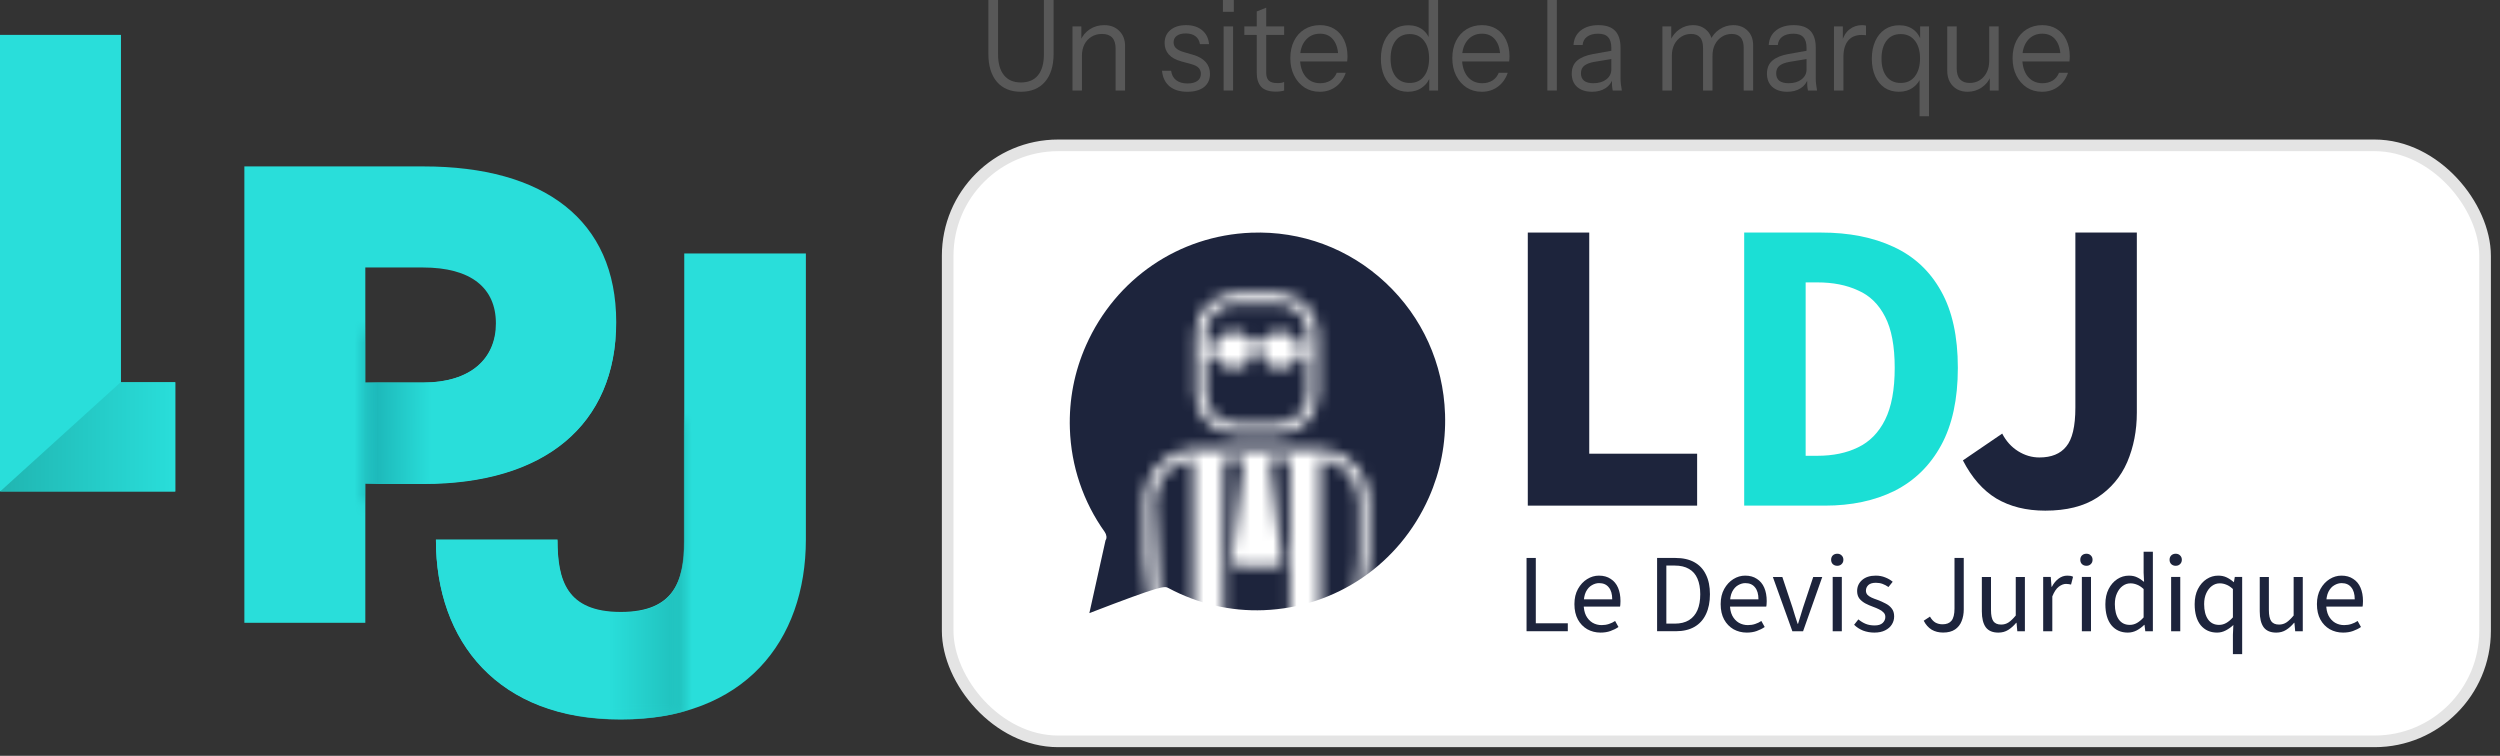<svg xmlns="http://www.w3.org/2000/svg" width="215" height="65" viewBox="0 0 215 65" fill="none"><rect x="0" y="0" width="215" height="65" fill="#333333" stroke="none"/><path d="M15.062 42.248H0V3H10.403V32.901H15.062V42.248Z" fill="#29DEDA"></path><path d="M36.427 41.59H31.418V53.561H21.015V14.312H36.427C46.775 14.312 52.995 18.904 52.995 27.705C52.995 36.56 46.775 41.59 36.427 41.59ZM36.372 23.004H31.418V32.898H36.372C40.5 32.898 42.647 30.821 42.647 27.814C42.647 24.753 40.5 23.004 36.372 23.004Z" fill="#29DEDA"></path><path d="M69.305 21.797V46.395C69.305 55.142 64.02 61.865 53.397 61.865C42.828 61.865 37.489 55.142 37.489 46.395H47.948C47.948 49.894 48.718 52.627 53.397 52.627C58.021 52.627 58.846 49.894 58.846 46.559V21.797H69.305Z" fill="#29DEDA"></path><mask id="mask0_633_22" style="mask-type:alpha" maskUnits="userSpaceOnUse" x="31" y="28" width="26" height="16"><path d="M56.911 28.52H31.41V43.188H56.911V28.52Z" fill="url(#paint0_linear_633_22)"></path></mask><g mask="url(#mask0_633_22)"><path d="M36.432 41.625H31.401V53.634H20.952V14.262H36.432C46.826 14.262 52.983 18.86 52.983 27.688C52.983 36.572 46.826 41.625 36.432 41.625ZM36.377 22.981H31.401V32.906H36.377C40.523 32.906 42.679 30.822 42.679 27.806C42.679 24.735 40.523 22.981 36.377 22.981Z" fill="url(#paint1_linear_633_22)"></path></g><mask id="mask1_633_22" style="mask-type:alpha" maskUnits="userSpaceOnUse" x="36" y="36" width="23" height="26"><path d="M58.815 36.215H36.288V61.897H58.815V36.215Z" fill="url(#paint2_linear_633_22)"></path></mask><g mask="url(#mask1_633_22)"><path d="M69.25 21.941V46.465C69.25 55.185 63.976 61.888 53.371 61.888C42.822 61.888 37.492 55.185 37.492 46.465H47.932C47.932 49.953 48.701 52.678 53.371 52.678C57.987 52.678 58.811 49.953 58.811 46.629V21.941H69.25Z" fill="url(#paint3_linear_633_22)"></path></g><path fill-rule="evenodd" clip-rule="evenodd" d="M0 42.275H15.078V32.863H10.41V32.84L0 42.275Z" fill="url(#paint4_linear_633_22)"></path><rect x="81.5" y="12.5" width="132.216" height="51.256" rx="9.5" fill="white"></rect><rect x="81.5" y="12.5" width="132.216" height="51.256" rx="9.5" stroke="#E4E4E4"></rect><path fill-rule="evenodd" clip-rule="evenodd" d="M107.604 20.012C111.913 19.844 116.021 21.374 119.168 24.322C122.317 27.269 124.131 31.279 124.274 35.615C124.356 38.114 123.888 40.531 122.879 42.8L122.879 42.8C120.333 48.526 114.892 52.233 108.68 52.475C105.852 52.586 103.036 51.938 100.479 50.571C100.152 50.395 99.978 50.301 93.685 52.729L95.078 46.461C95.215 46.285 95.16 45.965 95.01 45.753C93.153 43.153 92.115 40.082 92.009 36.871C91.927 34.373 92.396 31.956 93.405 29.686C95.951 23.961 101.391 20.254 107.604 20.012Z" fill="#1D243C"></path><mask id="mask2_633_22" style="mask-type:alpha" maskUnits="userSpaceOnUse" x="98" y="25" width="20" height="31"><path d="M106.283 25.23H109.881C110.836 25.23 111.704 25.622 112.332 26.252C112.963 26.884 113.353 27.753 113.353 28.709V33.832C113.353 34.789 112.962 35.66 112.334 36.289L112.308 36.313C111.68 36.93 110.822 37.31 109.88 37.31H106.282C105.326 37.31 104.457 36.919 103.828 36.289C103.2 35.66 102.809 34.789 102.809 33.832V28.709C102.809 27.753 103.2 26.884 103.829 26.253C104.457 25.622 105.326 25.23 106.282 25.23H106.283ZM109.174 39.468L110.257 48.268C110.257 48.508 110.062 48.703 109.823 48.703C108.702 48.703 107.381 48.77 106.287 48.699C106.05 48.671 105.88 48.453 105.91 48.215L106.989 39.468H105.224V55.999H110.937V39.468H109.172L109.174 39.468ZM113.543 39.48V54.792C114.414 54.721 115.2 54.34 115.799 53.749C116.465 53.081 116.873 48.896 116.873 47.9V43.093C116.873 42.096 116.466 41.191 115.809 40.533C115.218 39.941 114.424 39.55 113.543 39.48ZM102.62 55.156V39.48C101.749 39.55 100.964 39.931 100.364 40.522C99.699 41.19 99.292 42.096 99.292 43.093L99.764 52.061C99.764 53.058 100.171 53.963 100.828 54.621C101.419 55.213 102.909 56.562 102.622 51.513L102.62 55.156ZM107.518 29.389C107.695 29.316 107.887 29.276 108.081 29.276C108.273 29.276 108.465 29.316 108.644 29.388C108.72 29.236 108.821 29.098 108.94 28.979C109.228 28.688 109.627 28.509 110.067 28.509C110.507 28.509 110.905 28.688 111.193 28.977C111.384 29.169 111.526 29.406 111.601 29.672H112.483V28.708C112.483 27.99 112.19 27.338 111.719 26.866C111.247 26.393 110.595 26.1 109.879 26.1H106.281C105.565 26.1 104.913 26.395 104.441 26.867C103.969 27.338 103.676 27.99 103.676 28.709V29.673H104.559C104.634 29.407 104.776 29.171 104.966 28.98C105.254 28.689 105.653 28.511 106.093 28.511C106.533 28.511 106.931 28.689 107.219 28.978C107.339 29.098 107.439 29.236 107.516 29.388L107.518 29.389ZM108.483 30.291C108.443 30.257 108.399 30.228 108.353 30.207C108.272 30.168 108.179 30.147 108.082 30.147C107.984 30.147 107.892 30.167 107.81 30.207C107.764 30.229 107.72 30.258 107.68 30.291C107.638 30.659 107.471 30.989 107.224 31.237L107.195 31.262C106.909 31.536 106.521 31.705 106.095 31.705C105.655 31.705 105.255 31.526 104.968 31.237C104.778 31.047 104.637 30.808 104.561 30.543H103.679V33.832C103.679 34.549 103.973 35.201 104.445 35.674C104.916 36.147 105.568 36.441 106.284 36.441H109.883C110.589 36.441 111.232 36.156 111.711 35.686C112.192 35.202 112.486 34.55 112.486 33.833V30.544H111.605C111.529 30.81 111.387 31.048 111.198 31.238L111.169 31.263C110.883 31.537 110.496 31.706 110.069 31.706C109.63 31.706 109.229 31.527 108.942 31.238C108.695 30.99 108.527 30.66 108.485 30.292L108.483 30.291ZM102.909 38.599H113.251C114.485 38.599 115.608 39.104 116.42 39.919C117.235 40.733 117.74 41.857 117.74 43.094V47.901C117.74 49.138 117.235 52.935 116.421 53.749H116.395C115.585 54.55 114.472 55.999 113.25 55.999H102.809C101.575 55.999 100.551 55.436 99.738 54.621C98.924 53.807 98.42 49.138 98.42 47.901V43.094C98.42 41.857 98.924 40.733 99.738 39.919L99.764 39.895C100.575 39.095 101.687 38.599 102.909 38.599Z" fill="#F2F2F2"></path></mask><g mask="url(#mask2_633_22)"><path fill-rule="evenodd" clip-rule="evenodd" d="M107.588 19.833C111.942 19.663 116.092 21.209 119.273 24.187C122.454 27.165 124.287 31.217 124.431 35.598C124.514 38.122 124.04 40.564 123.021 42.856L123.021 42.857C120.449 48.642 114.952 52.388 108.675 52.633C105.817 52.744 102.973 52.09 100.389 50.708C100.059 50.531 99.883 50.436 93.524 52.888L94.932 46.556C95.071 46.377 95.015 46.054 94.863 45.841C92.987 43.213 91.939 40.11 91.832 36.867C91.748 34.343 92.222 31.9 93.242 29.607C95.814 23.823 101.311 20.077 107.588 19.833Z" fill="white"></path><path fill-rule="evenodd" clip-rule="evenodd" d="M93.425 29.687C92.418 31.952 91.95 34.364 92.032 36.858C92.138 40.062 93.174 43.127 95.026 45.722C95.122 45.856 95.186 46.022 95.206 46.185C95.224 46.331 95.208 46.498 95.12 46.636L93.802 52.564C96.751 51.429 98.304 50.871 99.16 50.617C99.602 50.486 99.875 50.431 100.065 50.426C100.164 50.423 100.245 50.434 100.318 50.456C100.386 50.477 100.44 50.506 100.48 50.527L100.483 50.529C103.036 51.894 105.845 52.54 108.667 52.43C114.866 52.188 120.296 48.489 122.837 42.773L122.838 42.773C123.844 40.508 124.312 38.096 124.23 35.602C124.087 31.274 122.277 27.273 119.135 24.332C115.994 21.391 111.896 19.864 107.596 20.032C101.396 20.273 95.967 23.972 93.425 29.687ZM91.63 36.871C91.546 34.317 92.026 31.844 93.058 29.523C95.661 23.669 101.225 19.877 107.58 19.63C111.988 19.458 116.19 21.023 119.41 24.038C122.63 27.053 124.486 31.155 124.632 35.589C124.716 38.143 124.236 40.616 123.205 42.936L123.205 42.937C120.602 48.791 115.037 52.584 108.683 52.831C105.789 52.944 102.909 52.282 100.294 50.884L100.294 50.883C100.251 50.861 100.229 50.849 100.202 50.841C100.177 50.834 100.14 50.827 100.077 50.828C99.942 50.832 99.712 50.873 99.274 51.003C98.403 51.261 96.778 51.847 93.597 53.074L93.247 53.209L94.746 46.466L94.773 46.43C94.799 46.398 94.819 46.332 94.807 46.233C94.795 46.137 94.756 46.035 94.699 45.955C92.8 43.296 91.739 40.154 91.63 36.871Z" fill="white"></path></g><path d="M131.39 43.484V20H136.675V39.018H145.953V43.484H131.39Z" fill="#1D243C"></path><path d="M150 43.484V20H156.617C159.014 20 161.087 20.408 162.837 21.225C164.611 22.041 165.978 23.314 166.936 25.043C167.895 26.747 168.375 28.945 168.375 31.634C168.375 34.323 167.895 36.545 166.936 38.297C165.978 40.05 164.635 41.359 162.909 42.224C161.207 43.064 159.217 43.484 156.94 43.484H150ZM155.286 39.198H156.293C157.636 39.198 158.798 38.958 159.781 38.478C160.788 37.997 161.567 37.205 162.118 36.1C162.669 34.996 162.945 33.507 162.945 31.634C162.945 29.761 162.669 28.296 162.118 27.24C161.567 26.159 160.788 25.403 159.781 24.971C158.798 24.514 157.636 24.286 156.293 24.286H155.286V39.198Z" fill="#1BDFD5"></path><path d="M175.893 43.916C174.263 43.916 172.861 43.568 171.686 42.872C170.536 42.175 169.577 41.083 168.81 39.594L172.19 37.289C172.525 37.937 172.981 38.442 173.556 38.802C174.131 39.162 174.743 39.342 175.39 39.342C176.421 39.342 177.188 39.03 177.691 38.406C178.219 37.781 178.482 36.665 178.482 35.056V20H183.768V35.488C183.768 37.025 183.493 38.442 182.941 39.738C182.39 41.011 181.527 42.031 180.352 42.8C179.202 43.544 177.716 43.916 175.893 43.916Z" fill="#1D243C"></path><path d="M131.283 54.285V47.984H132.079V53.603H134.831V54.285H131.283Z" fill="#1D243C"></path><path d="M137.644 54.403C137.229 54.403 136.849 54.306 136.503 54.114C136.164 53.916 135.896 53.638 135.698 53.279C135.5 52.914 135.4 52.472 135.4 51.953C135.4 51.448 135.503 51.012 135.707 50.647C135.912 50.282 136.174 50 136.494 49.802C136.813 49.603 137.152 49.504 137.51 49.504C137.906 49.504 138.242 49.597 138.517 49.783C138.798 49.962 139.009 50.215 139.15 50.542C139.291 50.868 139.361 51.252 139.361 51.694C139.361 51.777 139.358 51.857 139.351 51.934C139.351 52.011 139.342 52.088 139.323 52.165H135.966V51.54H138.651C138.651 51.092 138.552 50.75 138.354 50.513C138.162 50.269 137.884 50.148 137.52 50.148C137.309 50.148 137.101 50.209 136.897 50.33C136.692 50.445 136.522 50.634 136.388 50.897C136.26 51.159 136.196 51.508 136.196 51.944C136.196 52.341 136.264 52.674 136.398 52.943C136.539 53.211 136.727 53.416 136.963 53.557C137.2 53.692 137.459 53.759 137.74 53.759C137.964 53.759 138.172 53.727 138.364 53.663C138.562 53.599 138.741 53.513 138.9 53.404L139.188 53.922C138.984 54.063 138.753 54.178 138.498 54.268C138.249 54.358 137.964 54.403 137.644 54.403Z" fill="#1D243C"></path><path d="M142.51 54.285V47.984H144.082C144.728 47.984 145.271 48.106 145.712 48.349C146.154 48.593 146.486 48.948 146.71 49.416C146.94 49.876 147.055 50.44 147.055 51.106C147.055 51.772 146.94 52.345 146.71 52.825C146.486 53.299 146.157 53.661 145.722 53.911C145.287 54.16 144.753 54.285 144.121 54.285H142.51ZM143.306 53.632H144.025C144.517 53.632 144.926 53.533 145.252 53.334C145.578 53.129 145.821 52.841 145.981 52.47C146.141 52.099 146.221 51.644 146.221 51.106C146.221 50.581 146.141 50.133 145.981 49.761C145.821 49.39 145.578 49.111 145.252 48.926C144.926 48.734 144.517 48.638 144.025 48.638H143.306V53.632Z" fill="#1D243C"></path><path d="M150.22 54.403C149.805 54.403 149.424 54.306 149.079 54.114C148.741 53.916 148.472 53.638 148.274 53.279C148.076 52.914 147.977 52.472 147.977 51.953C147.977 51.448 148.079 51.012 148.283 50.647C148.488 50.282 148.75 50 149.07 49.802C149.389 49.603 149.728 49.504 150.086 49.504C150.483 49.504 150.818 49.597 151.093 49.783C151.374 49.962 151.585 50.215 151.726 50.542C151.866 50.868 151.937 51.252 151.937 51.694C151.937 51.777 151.934 51.857 151.927 51.934C151.927 52.011 151.918 52.088 151.898 52.165H148.542V51.54H151.227C151.227 51.092 151.128 50.75 150.93 50.513C150.738 50.269 150.46 50.148 150.096 50.148C149.885 50.148 149.677 50.209 149.472 50.33C149.268 50.445 149.099 50.634 148.964 50.897C148.836 51.159 148.773 51.508 148.773 51.944C148.773 52.341 148.839 52.674 148.974 52.943C149.114 53.211 149.303 53.416 149.54 53.557C149.776 53.692 150.035 53.759 150.316 53.759C150.54 53.759 150.748 53.727 150.939 53.663C151.138 53.599 151.317 53.513 151.477 53.404L151.764 53.922C151.56 54.063 151.33 54.178 151.074 54.268C150.824 54.358 150.54 54.403 150.22 54.403Z" fill="#1D243C"></path><path d="M154.144 54.289L152.466 49.621H153.281L154.163 52.272C154.233 52.496 154.303 52.727 154.374 52.964C154.451 53.194 154.524 53.422 154.595 53.645H154.633C154.697 53.422 154.767 53.194 154.844 52.964C154.921 52.727 154.991 52.496 155.055 52.272L155.937 49.621H156.714L155.064 54.289H154.144Z" fill="#1D243C"></path><path d="M157.611 54.287V49.619H158.397V54.287H157.611ZM158.004 48.658C157.85 48.658 157.723 48.61 157.62 48.514C157.524 48.418 157.477 48.293 157.477 48.14C157.477 47.986 157.524 47.861 157.62 47.765C157.723 47.669 157.85 47.621 158.004 47.621C158.157 47.621 158.282 47.669 158.378 47.765C158.48 47.861 158.531 47.986 158.531 48.14C158.531 48.293 158.48 48.418 158.378 48.514C158.282 48.61 158.157 48.658 158.004 48.658Z" fill="#1D243C"></path><path d="M161.19 54.403C160.851 54.403 160.528 54.345 160.221 54.23C159.921 54.108 159.665 53.941 159.454 53.73L159.819 53.269C160.023 53.436 160.234 53.564 160.452 53.653C160.675 53.743 160.931 53.788 161.219 53.788C161.526 53.788 161.755 53.718 161.909 53.576C162.062 53.429 162.139 53.256 162.139 53.058C162.139 52.898 162.085 52.767 161.976 52.664C161.874 52.555 161.743 52.466 161.583 52.395C161.429 52.318 161.263 52.248 161.084 52.184C160.854 52.101 160.633 52.005 160.423 51.896C160.212 51.78 160.039 51.64 159.905 51.473C159.777 51.3 159.713 51.086 159.713 50.83C159.713 50.452 159.854 50.138 160.135 49.888C160.423 49.632 160.819 49.504 161.324 49.504C161.612 49.504 161.88 49.555 162.13 49.658C162.379 49.754 162.593 49.879 162.772 50.032L162.408 50.484C162.242 50.368 162.072 50.279 161.899 50.215C161.727 50.151 161.535 50.119 161.324 50.119C161.03 50.119 160.813 50.186 160.672 50.32C160.538 50.455 160.47 50.612 160.47 50.791C160.47 50.932 160.512 51.05 160.595 51.147C160.678 51.236 160.793 51.316 160.94 51.386C161.094 51.457 161.266 51.524 161.458 51.588C161.701 51.678 161.931 51.78 162.148 51.896C162.372 52.005 162.551 52.149 162.686 52.328C162.826 52.501 162.897 52.728 162.897 53.01C162.897 53.266 162.829 53.5 162.695 53.711C162.567 53.916 162.376 54.083 162.12 54.211C161.87 54.339 161.561 54.403 161.19 54.403Z" fill="#1D243C"></path><path d="M167.109 54.4C166.732 54.4 166.403 54.317 166.121 54.151C165.84 53.978 165.613 53.722 165.44 53.382L165.978 53.027C166.105 53.257 166.259 53.427 166.438 53.536C166.623 53.639 166.831 53.69 167.061 53.69C167.406 53.69 167.662 53.587 167.828 53.382C168.001 53.171 168.087 52.822 168.087 52.336V47.984H168.883V52.412C168.883 52.777 168.822 53.11 168.701 53.411C168.586 53.712 168.397 53.952 168.135 54.132C167.873 54.311 167.531 54.4 167.109 54.4Z" fill="#1D243C"></path><path d="M171.859 54.404C171.367 54.404 171.005 54.251 170.775 53.943C170.551 53.63 170.439 53.175 170.439 52.579V49.621H171.226V52.474C171.226 52.909 171.293 53.226 171.427 53.425C171.568 53.617 171.792 53.713 172.099 53.713C172.335 53.713 172.546 53.652 172.731 53.531C172.923 53.403 173.131 53.204 173.355 52.935V49.621H174.141V54.289H173.489L173.422 53.559H173.393C173.182 53.815 172.952 54.02 172.703 54.174C172.46 54.327 172.178 54.404 171.859 54.404Z" fill="#1D243C"></path><path d="M175.713 54.287V49.619H176.365L176.432 50.465H176.461C176.614 50.17 176.806 49.936 177.036 49.764C177.266 49.59 177.516 49.504 177.784 49.504C177.887 49.504 177.976 49.51 178.053 49.523C178.13 49.536 178.206 49.562 178.283 49.6L178.11 50.272C178.04 50.253 177.973 50.24 177.909 50.234C177.851 50.221 177.775 50.215 177.679 50.215C177.481 50.215 177.273 50.295 177.056 50.455C176.845 50.615 176.659 50.894 176.499 51.291V54.287H175.713Z" fill="#1D243C"></path><path d="M179.04 54.287V49.619H179.826V54.287H179.04ZM179.433 48.658C179.279 48.658 179.151 48.61 179.049 48.514C178.953 48.418 178.905 48.293 178.905 48.14C178.905 47.986 178.953 47.861 179.049 47.765C179.151 47.669 179.279 47.621 179.433 47.621C179.586 47.621 179.711 47.669 179.807 47.765C179.909 47.861 179.96 47.986 179.96 48.14C179.96 48.293 179.909 48.418 179.807 48.514C179.711 48.61 179.586 48.658 179.433 48.658Z" fill="#1D243C"></path><path d="M182.99 54.403C182.401 54.403 181.932 54.192 181.58 53.769C181.235 53.34 181.062 52.738 181.062 51.964C181.062 51.458 181.155 51.022 181.341 50.657C181.532 50.286 181.782 50.001 182.088 49.803C182.395 49.604 182.727 49.505 183.085 49.505C183.36 49.505 183.594 49.553 183.786 49.649C183.984 49.738 184.185 49.87 184.39 50.043L184.351 49.245V47.449H185.147V54.288H184.495L184.428 53.74H184.399C184.22 53.92 184.009 54.077 183.766 54.211C183.523 54.339 183.265 54.403 182.99 54.403ZM183.162 53.74C183.38 53.74 183.584 53.686 183.776 53.577C183.968 53.468 184.159 53.308 184.351 53.097V50.657C184.159 50.478 183.971 50.353 183.786 50.283C183.6 50.206 183.412 50.168 183.22 50.168C182.971 50.168 182.744 50.244 182.539 50.398C182.341 50.545 182.181 50.753 182.06 51.022C181.938 51.285 181.877 51.595 181.877 51.954C181.877 52.511 181.989 52.95 182.213 53.27C182.437 53.584 182.753 53.74 183.162 53.74Z" fill="#1D243C"></path><path d="M186.717 54.287V49.619H187.503V54.287H186.717ZM187.11 48.658C186.957 48.658 186.829 48.61 186.727 48.514C186.631 48.418 186.583 48.293 186.583 48.14C186.583 47.986 186.631 47.861 186.727 47.765C186.829 47.669 186.957 47.621 187.11 47.621C187.264 47.621 187.388 47.669 187.484 47.765C187.587 47.861 187.638 47.986 187.638 48.14C187.638 48.293 187.587 48.418 187.484 48.514C187.388 48.61 187.264 48.658 187.11 48.658Z" fill="#1D243C"></path><path d="M192.03 56.256V54.595L192.069 53.749C191.883 53.929 191.669 54.083 191.426 54.211C191.189 54.339 190.937 54.403 190.668 54.403C190.081 54.403 189.611 54.191 189.259 53.769C188.914 53.34 188.741 52.738 188.741 51.963C188.741 51.457 188.834 51.022 189.019 50.657C189.211 50.285 189.46 50 189.767 49.802C190.074 49.603 190.406 49.504 190.764 49.504C191.033 49.504 191.269 49.552 191.474 49.648C191.685 49.744 191.893 49.882 192.097 50.061H192.117L192.193 49.619H192.826V56.256H192.03ZM190.841 53.74C191.058 53.74 191.263 53.685 191.455 53.576C191.647 53.468 191.838 53.308 192.03 53.096V50.657C191.838 50.477 191.65 50.352 191.464 50.282C191.279 50.205 191.09 50.167 190.899 50.167C190.649 50.167 190.422 50.243 190.218 50.397C190.02 50.545 189.86 50.753 189.738 51.022C189.617 51.284 189.556 51.595 189.556 51.953C189.556 52.51 189.668 52.949 189.892 53.269C190.116 53.583 190.432 53.74 190.841 53.74Z" fill="#1D243C"></path><path d="M195.757 54.404C195.265 54.404 194.904 54.251 194.674 53.943C194.45 53.63 194.338 53.175 194.338 52.579V49.621H195.124V52.474C195.124 52.909 195.192 53.226 195.326 53.425C195.466 53.617 195.69 53.713 195.997 53.713C196.233 53.713 196.444 53.652 196.63 53.531C196.822 53.403 197.029 53.204 197.253 52.935V49.621H198.039V54.289H197.387L197.32 53.559H197.291C197.08 53.815 196.85 54.02 196.601 54.174C196.358 54.327 196.077 54.404 195.757 54.404Z" fill="#1D243C"></path><path d="M201.5 54.403C201.084 54.403 200.704 54.306 200.359 54.114C200.02 53.916 199.752 53.638 199.553 53.279C199.355 52.914 199.256 52.472 199.256 51.953C199.256 51.448 199.358 51.012 199.563 50.647C199.767 50.282 200.03 50 200.349 49.802C200.669 49.603 201.008 49.504 201.366 49.504C201.762 49.504 202.098 49.597 202.372 49.783C202.654 49.962 202.865 50.215 203.005 50.542C203.146 50.868 203.216 51.252 203.216 51.694C203.216 51.777 203.213 51.857 203.206 51.934C203.206 52.011 203.197 52.088 203.178 52.165H199.822V51.54H202.507C202.507 51.092 202.407 50.75 202.209 50.513C202.018 50.269 201.74 50.148 201.375 50.148C201.164 50.148 200.957 50.209 200.752 50.33C200.547 50.445 200.378 50.634 200.244 50.897C200.116 51.159 200.052 51.508 200.052 51.944C200.052 52.341 200.119 52.674 200.253 52.943C200.394 53.211 200.582 53.416 200.819 53.557C201.055 53.692 201.315 53.759 201.596 53.759C201.82 53.759 202.027 53.727 202.219 53.663C202.417 53.599 202.596 53.513 202.756 53.404L203.044 53.922C202.839 54.063 202.609 54.178 202.353 54.268C202.104 54.358 201.82 54.403 201.5 54.403Z" fill="#1D243C"></path><path d="M87.794 7.892C86.914 7.892 86.226 7.607 85.732 7.038C85.244 6.461 85 5.658 85 4.627V0H85.833V4.67C85.833 5.449 86.002 6.047 86.341 6.465C86.68 6.883 87.164 7.092 87.794 7.092C88.438 7.092 88.929 6.886 89.267 6.476C89.606 6.058 89.775 5.456 89.775 4.67V0H90.609V4.638C90.609 5.661 90.361 6.461 89.867 7.038C89.373 7.607 88.681 7.892 87.794 7.892Z" fill="#585858"></path><path d="M92.234 7.784V2.27H92.996V3.568H93.046V7.784H92.234ZM95.942 7.784V4.173C95.942 3.755 95.844 3.441 95.647 3.232C95.451 3.023 95.16 2.919 94.774 2.919C94.435 2.919 94.133 2.998 93.869 3.157C93.612 3.315 93.409 3.535 93.26 3.816C93.118 4.097 93.046 4.425 93.046 4.8L92.914 3.492C93.09 3.081 93.358 2.757 93.717 2.519C94.083 2.281 94.496 2.162 94.957 2.162C95.498 2.162 95.932 2.328 96.257 2.659C96.589 2.984 96.755 3.413 96.755 3.946V7.784H95.942Z" fill="#585858"></path><path d="M102.108 7.892C101.471 7.892 100.963 7.737 100.584 7.427C100.204 7.11 99.988 6.663 99.933 6.086H100.716C100.763 6.44 100.909 6.71 101.153 6.897C101.397 7.085 101.722 7.178 102.128 7.178C102.487 7.178 102.768 7.106 102.972 6.962C103.175 6.818 103.276 6.613 103.276 6.346C103.276 6.159 103.219 5.996 103.104 5.859C102.988 5.715 102.758 5.596 102.413 5.503L101.58 5.276C101.105 5.146 100.75 4.948 100.513 4.681C100.276 4.407 100.157 4.083 100.157 3.708C100.157 3.232 100.323 2.858 100.655 2.584C100.987 2.303 101.437 2.162 102.006 2.162C102.568 2.162 103.026 2.306 103.378 2.595C103.73 2.883 103.93 3.283 103.977 3.795H103.195C103.148 3.499 103.019 3.272 102.809 3.114C102.599 2.955 102.321 2.876 101.976 2.876C101.644 2.876 101.386 2.944 101.204 3.081C101.021 3.211 100.929 3.398 100.929 3.643C100.929 3.831 100.994 3.993 101.122 4.13C101.258 4.267 101.481 4.382 101.793 4.476L102.606 4.714C103.087 4.85 103.449 5.059 103.693 5.341C103.937 5.622 104.059 5.96 104.059 6.357C104.059 6.84 103.886 7.218 103.541 7.492C103.195 7.759 102.718 7.892 102.108 7.892Z" fill="#585858"></path><path d="M105.232 7.784V2.27H106.045V7.784H105.232ZM105.171 1.016V0H106.106V1.016H105.171Z" fill="#585858"></path><path d="M109.726 7.881C109.15 7.881 108.73 7.744 108.466 7.47C108.208 7.189 108.08 6.786 108.08 6.259V0.984L108.893 0.659V6.249C108.893 6.559 108.967 6.786 109.116 6.93C109.265 7.074 109.509 7.146 109.848 7.146C109.983 7.146 110.098 7.139 110.193 7.124C110.295 7.103 110.376 7.077 110.437 7.049V7.784C110.369 7.813 110.271 7.834 110.142 7.849C110.02 7.87 109.882 7.881 109.726 7.881ZM107.013 3.005V2.27H110.437V3.005H107.013Z" fill="#585858"></path><path d="M113.498 7.892C113.003 7.892 112.566 7.769 112.187 7.524C111.807 7.272 111.509 6.93 111.293 6.497C111.076 6.065 110.968 5.568 110.968 5.005C110.968 4.443 111.073 3.95 111.283 3.524C111.499 3.092 111.801 2.757 112.187 2.519C112.573 2.281 113.017 2.162 113.518 2.162C113.999 2.162 114.415 2.274 114.768 2.497C115.127 2.721 115.401 3.034 115.591 3.438C115.787 3.841 115.885 4.317 115.885 4.865C115.885 4.937 115.882 5.005 115.875 5.07C115.875 5.135 115.868 5.207 115.855 5.286H111.577V4.562H115.357L115.093 4.962C115.093 4.299 114.954 3.791 114.676 3.438C114.405 3.077 114.019 2.897 113.518 2.897C113.003 2.897 112.586 3.088 112.268 3.47C111.956 3.845 111.801 4.353 111.801 4.995C111.801 5.65 111.956 6.177 112.268 6.573C112.586 6.962 113.01 7.157 113.538 7.157C113.87 7.157 114.161 7.081 114.412 6.93C114.663 6.771 114.845 6.548 114.961 6.259H115.733C115.564 6.764 115.279 7.164 114.879 7.459C114.486 7.748 114.026 7.892 113.498 7.892Z" fill="#585858"></path><path d="M122.913 7.784V6.497L123.014 6.53C122.886 6.948 122.649 7.279 122.303 7.524C121.965 7.769 121.558 7.892 121.084 7.892C120.617 7.892 120.207 7.773 119.854 7.535C119.509 7.297 119.238 6.966 119.042 6.541C118.852 6.115 118.757 5.618 118.757 5.049C118.757 4.472 118.855 3.968 119.052 3.535C119.248 3.103 119.523 2.768 119.875 2.53C120.227 2.292 120.64 2.173 121.114 2.173C121.602 2.173 122.012 2.299 122.344 2.551C122.676 2.804 122.903 3.16 123.025 3.622L122.862 3.643V0H123.675V7.784H122.913ZM121.236 7.135C121.758 7.135 122.164 6.948 122.456 6.573C122.754 6.191 122.903 5.672 122.903 5.016C122.903 4.375 122.754 3.867 122.456 3.492C122.158 3.117 121.751 2.93 121.236 2.93C120.722 2.93 120.319 3.117 120.027 3.492C119.736 3.867 119.59 4.386 119.59 5.049C119.59 5.697 119.736 6.209 120.027 6.584C120.319 6.951 120.722 7.135 121.236 7.135Z" fill="#585858"></path><path d="M127.429 7.892C126.934 7.892 126.497 7.769 126.118 7.524C125.739 7.272 125.441 6.93 125.224 6.497C125.007 6.065 124.899 5.568 124.899 5.005C124.899 4.443 125.004 3.95 125.214 3.524C125.43 3.092 125.732 2.757 126.118 2.519C126.504 2.281 126.948 2.162 127.449 2.162C127.93 2.162 128.347 2.274 128.699 2.497C129.058 2.721 129.332 3.034 129.522 3.438C129.718 3.841 129.816 4.317 129.816 4.865C129.816 4.937 129.813 5.005 129.806 5.07C129.806 5.135 129.799 5.207 129.786 5.286H125.508V4.562H129.288L129.024 4.962C129.024 4.299 128.885 3.791 128.607 3.438C128.336 3.077 127.95 2.897 127.449 2.897C126.934 2.897 126.518 3.088 126.199 3.47C125.888 3.845 125.732 4.353 125.732 4.995C125.732 5.65 125.888 6.177 126.199 6.573C126.518 6.962 126.941 7.157 127.469 7.157C127.801 7.157 128.093 7.081 128.343 6.93C128.594 6.771 128.777 6.548 128.892 6.259H129.664C129.495 6.764 129.21 7.164 128.811 7.459C128.418 7.748 127.957 7.892 127.429 7.892Z" fill="#585858"></path><path d="M133.074 7.784V0H133.887V7.784H133.074Z" fill="#585858"></path><path d="M138.696 7.784C138.669 7.661 138.648 7.521 138.635 7.362C138.628 7.204 138.625 7.002 138.625 6.757H138.574V4.119C138.574 3.701 138.482 3.395 138.299 3.2C138.123 2.998 137.835 2.897 137.436 2.897C137.043 2.897 136.728 2.984 136.491 3.157C136.26 3.323 136.132 3.56 136.105 3.87H135.322C135.356 3.337 135.566 2.919 135.952 2.616C136.338 2.314 136.843 2.162 137.466 2.162C138.11 2.162 138.587 2.324 138.899 2.649C139.21 2.973 139.366 3.459 139.366 4.108V6.757C139.366 6.915 139.376 7.081 139.397 7.254C139.417 7.42 139.444 7.596 139.478 7.784H138.696ZM136.918 7.892C136.382 7.892 135.956 7.755 135.637 7.481C135.326 7.2 135.17 6.818 135.17 6.335C135.17 5.852 135.326 5.477 135.637 5.211C135.949 4.944 136.403 4.757 136.999 4.649L138.807 4.324V5.038L137.121 5.319C136.741 5.384 136.454 5.492 136.257 5.643C136.061 5.795 135.962 6.014 135.962 6.303C135.962 6.584 136.05 6.796 136.227 6.941C136.409 7.085 136.677 7.157 137.029 7.157C137.483 7.157 137.852 7.049 138.137 6.832C138.428 6.609 138.574 6.321 138.574 5.968L138.706 6.735C138.597 7.103 138.384 7.387 138.066 7.589C137.754 7.791 137.371 7.892 136.918 7.892Z" fill="#585858"></path><path d="M142.967 7.784V2.27H143.729V3.568H143.78V7.784H142.967ZM146.462 7.784V4.13C146.462 3.712 146.374 3.405 146.198 3.211C146.022 3.016 145.768 2.919 145.436 2.919C145.125 2.919 144.843 2.998 144.593 3.157C144.342 3.315 144.142 3.535 143.993 3.816C143.851 4.097 143.78 4.425 143.78 4.8L143.648 3.492C143.824 3.081 144.088 2.757 144.44 2.519C144.793 2.281 145.175 2.162 145.589 2.162C146.09 2.162 146.496 2.321 146.808 2.638C147.119 2.948 147.275 3.369 147.275 3.903V7.784H146.462ZM149.958 7.784V4.13C149.958 3.712 149.87 3.405 149.693 3.211C149.517 3.016 149.263 2.919 148.931 2.919C148.62 2.919 148.339 2.998 148.088 3.157C147.837 3.315 147.638 3.535 147.489 3.816C147.346 4.097 147.275 4.425 147.275 4.8L147.072 3.492C147.248 3.081 147.519 2.757 147.885 2.519C148.251 2.281 148.644 2.162 149.064 2.162C149.565 2.162 149.975 2.321 150.293 2.638C150.611 2.948 150.77 3.369 150.77 3.903V7.784H149.958Z" fill="#585858"></path><path d="M155.484 7.784C155.457 7.661 155.437 7.521 155.424 7.362C155.417 7.204 155.413 7.002 155.413 6.757H155.363V4.119C155.363 3.701 155.271 3.395 155.088 3.2C154.912 2.998 154.624 2.897 154.225 2.897C153.832 2.897 153.517 2.984 153.28 3.157C153.049 3.323 152.921 3.56 152.894 3.87H152.111C152.145 3.337 152.355 2.919 152.741 2.616C153.127 2.314 153.632 2.162 154.255 2.162C154.899 2.162 155.376 2.324 155.688 2.649C155.999 2.973 156.155 3.459 156.155 4.108V6.757C156.155 6.915 156.165 7.081 156.186 7.254C156.206 7.42 156.233 7.596 156.267 7.784H155.484ZM153.706 7.892C153.171 7.892 152.744 7.755 152.426 7.481C152.115 7.2 151.959 6.818 151.959 6.335C151.959 5.852 152.115 5.477 152.426 5.211C152.738 4.944 153.192 4.757 153.788 4.649L155.596 4.324V5.038L153.91 5.319C153.53 5.384 153.242 5.492 153.046 5.643C152.849 5.795 152.751 6.014 152.751 6.303C152.751 6.584 152.839 6.796 153.015 6.941C153.198 7.085 153.466 7.157 153.818 7.157C154.272 7.157 154.641 7.049 154.926 6.832C155.217 6.609 155.363 6.321 155.363 5.968L155.495 6.735C155.386 7.103 155.173 7.387 154.854 7.589C154.543 7.791 154.16 7.892 153.706 7.892Z" fill="#585858"></path><path d="M157.722 7.784V2.27H158.484V3.676H158.535V7.784H157.722ZM158.535 4.908L158.403 3.6C158.525 3.132 158.741 2.775 159.053 2.53C159.364 2.285 159.724 2.162 160.13 2.162C160.299 2.162 160.414 2.177 160.475 2.205V3.038C160.442 3.023 160.394 3.016 160.333 3.016C160.272 3.009 160.198 3.005 160.11 3.005C159.595 3.005 159.202 3.171 158.931 3.503C158.667 3.827 158.535 4.295 158.535 4.908Z" fill="#585858"></path><path d="M165.082 10V6.497L165.235 6.53C165.106 6.948 164.869 7.279 164.523 7.524C164.185 7.769 163.778 7.892 163.304 7.892C162.837 7.892 162.427 7.777 162.075 7.546C161.729 7.308 161.458 6.977 161.262 6.551C161.072 6.119 160.977 5.618 160.977 5.049C160.977 4.472 161.076 3.968 161.272 3.535C161.468 3.103 161.743 2.768 162.095 2.53C162.447 2.292 162.86 2.173 163.335 2.173C163.822 2.173 164.232 2.299 164.564 2.551C164.896 2.804 165.123 3.16 165.245 3.622L165.133 3.643V2.27H165.895V10H165.082ZM163.456 7.135C163.978 7.135 164.384 6.948 164.676 6.573C164.974 6.191 165.123 5.672 165.123 5.016C165.123 4.375 164.974 3.867 164.676 3.492C164.378 3.117 163.971 2.93 163.456 2.93C162.942 2.93 162.539 3.117 162.247 3.492C161.956 3.867 161.81 4.386 161.81 5.049C161.81 5.697 161.956 6.209 162.247 6.584C162.539 6.951 162.942 7.135 163.456 7.135Z" fill="#585858"></path><path d="M169.212 7.892C168.873 7.892 168.572 7.82 168.308 7.676C168.043 7.524 167.837 7.315 167.688 7.049C167.539 6.775 167.464 6.461 167.464 6.108V2.27H168.277V5.881C168.277 6.299 168.372 6.613 168.562 6.822C168.758 7.031 169.036 7.135 169.395 7.135C169.72 7.135 170.008 7.056 170.258 6.897C170.509 6.739 170.706 6.519 170.848 6.238C170.997 5.95 171.071 5.622 171.071 5.254L171.203 6.562C171.034 6.973 170.77 7.297 170.411 7.535C170.052 7.773 169.652 7.892 169.212 7.892ZM171.122 7.784V6.486H171.071V2.27H171.884V7.784H171.122Z" fill="#585858"></path><path d="M175.612 7.892C175.118 7.892 174.681 7.769 174.302 7.524C173.922 7.272 173.624 6.93 173.407 6.497C173.191 6.065 173.082 5.568 173.082 5.005C173.082 4.443 173.187 3.95 173.397 3.524C173.614 3.092 173.915 2.757 174.302 2.519C174.688 2.281 175.131 2.162 175.633 2.162C176.114 2.162 176.53 2.274 176.882 2.497C177.241 2.721 177.516 3.034 177.705 3.438C177.902 3.841 178 4.317 178 4.865C178 4.937 177.997 5.005 177.99 5.07C177.99 5.135 177.983 5.207 177.97 5.286H173.692V4.562H177.472L177.207 4.962C177.207 4.299 177.069 3.791 176.791 3.438C176.52 3.077 176.134 2.897 175.633 2.897C175.118 2.897 174.701 3.088 174.383 3.47C174.071 3.845 173.915 4.353 173.915 4.995C173.915 5.65 174.071 6.177 174.383 6.573C174.701 6.962 175.125 7.157 175.653 7.157C175.985 7.157 176.276 7.081 176.527 6.93C176.777 6.771 176.96 6.548 177.075 6.259H177.848C177.678 6.764 177.394 7.164 176.994 7.459C176.601 7.748 176.141 7.892 175.612 7.892Z" fill="#585858"></path><defs><linearGradient id="paint0_linear_633_22" x1="56.012" y1="38.157" x2="31.375" y2="38.087" gradientUnits="userSpaceOnUse"><stop offset="0.469" stop-color="#1C7092"></stop><stop offset="0.547" stop-color="#0D516C"></stop></linearGradient><linearGradient id="paint1_linear_633_22" x1="80.292" y1="40.67" x2="-11.841" y2="40.314" gradientUnits="userSpaceOnUse"><stop offset="0.469" stop-color="#29DEDA"></stop><stop offset="0.547" stop-color="#17A5A9"></stop></linearGradient><linearGradient id="paint2_linear_633_22" x1="36.803" y1="59.232" x2="58.815" y2="59.232" gradientUnits="userSpaceOnUse"><stop offset="0.818" stop-color="#1C7092"></stop><stop offset="1" stop-color="#093F54"></stop></linearGradient><linearGradient id="paint3_linear_633_22" x1="-23.358" y1="57.743" x2="69.25" y2="57.743" gradientUnits="userSpaceOnUse"><stop offset="0.818" stop-color="#29DEDA"></stop><stop offset="1" stop-color="#108A87"></stop></linearGradient><linearGradient id="paint4_linear_633_22" x1="15.078" y1="42.288" x2="-8.98688e-07" y2="42.288" gradientUnits="userSpaceOnUse"><stop stop-color="#29DEDA"></stop><stop offset="1" stop-color="#20B5B1"></stop></linearGradient></defs></svg>